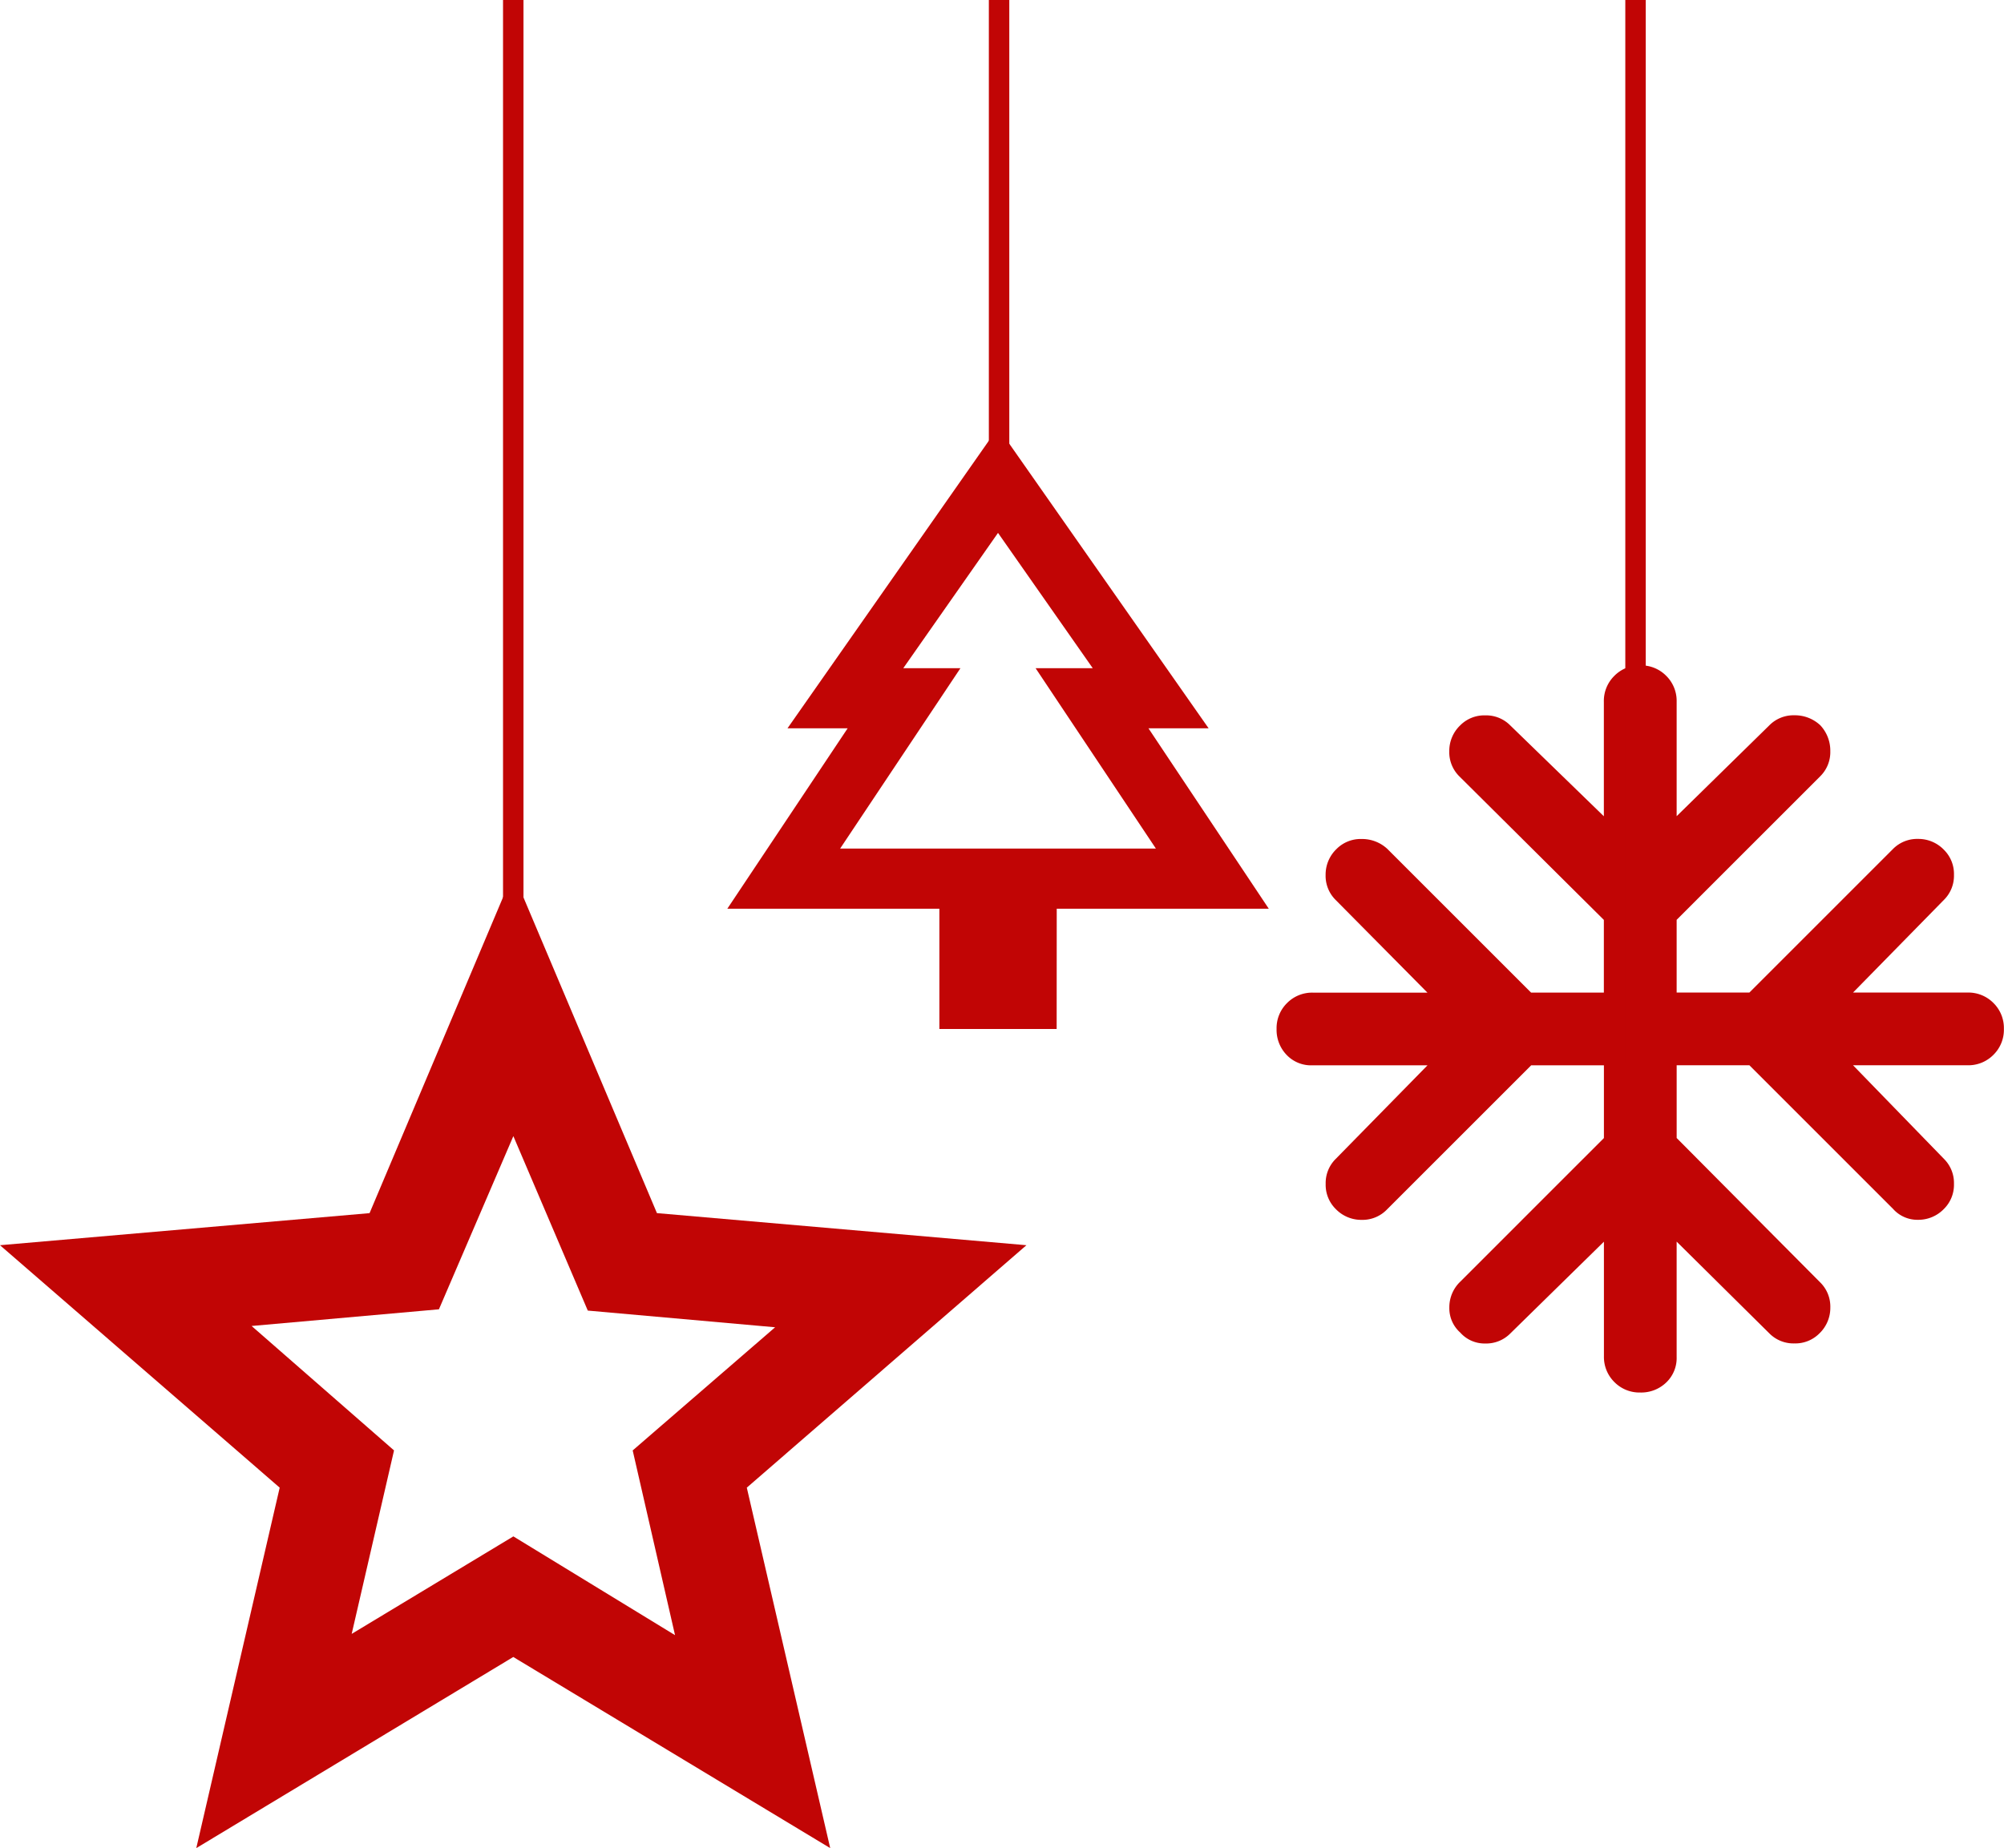 <svg xmlns="http://www.w3.org/2000/svg" width="98.01" height="90.41" viewBox="0 0 98.01 90.41">
  <g id="img-banner-natale" transform="translate(7)">
    <path id="Tracciato_11777" data-name="Tracciato 11777" d="M97.2-842.786l7.907-4.77,7.907,4.832-2.071-9.037,6.966-6.025-9.162-.816-3.64-8.535-3.64,8.472-9.162.816,6.966,6.087ZM89.6-832.306l4.079-17.634L80-861.8l18.074-1.569L105.1-880l7.029,16.63L130.2-861.8,116.524-849.94l4.079,17.634-15.5-9.35ZM105.1-854.27Z" transform="translate(-87 922.716)" fill="#c10505"/>
    <path id="Tracciato_11774" data-name="Tracciato 11774" d="M96.009-851.806l-4.58,4.491a1.658,1.658,0,0,1-1.223.489,1.589,1.589,0,0,1-1.223-.534,1.59,1.59,0,0,1-.534-1.223,1.731,1.731,0,0,1,.534-1.267l7.026-7.026v-3.558H92.451l-7.071,7.071a1.66,1.66,0,0,1-1.223.489,1.732,1.732,0,0,1-1.267-.534,1.659,1.659,0,0,1-.489-1.223,1.659,1.659,0,0,1,.489-1.223l4.491-4.58H81.734a1.648,1.648,0,0,1-1.245-.512A1.762,1.762,0,0,1,80-862.212a1.721,1.721,0,0,1,.511-1.267,1.721,1.721,0,0,1,1.267-.511h5.6l-4.491-4.536a1.659,1.659,0,0,1-.489-1.223,1.732,1.732,0,0,1,.534-1.268,1.66,1.66,0,0,1,1.223-.489,1.813,1.813,0,0,1,1.267.489l7.026,7.026h3.558v-3.557l-7.071-7.026a1.659,1.659,0,0,1-.489-1.223,1.731,1.731,0,0,1,.534-1.268,1.659,1.659,0,0,1,1.223-.489,1.659,1.659,0,0,1,1.223.489l4.58,4.447v-5.6a1.721,1.721,0,0,1,.511-1.267A1.72,1.72,0,0,1,97.788-880a1.72,1.72,0,0,1,1.267.511,1.721,1.721,0,0,1,.511,1.267v5.6l4.536-4.447a1.659,1.659,0,0,1,1.223-.489,1.812,1.812,0,0,1,1.267.489,1.812,1.812,0,0,1,.489,1.268,1.659,1.659,0,0,1-.489,1.223l-7.026,7.026v3.557h3.558l7.026-7.026a1.66,1.66,0,0,1,1.223-.489,1.731,1.731,0,0,1,1.267.534,1.659,1.659,0,0,1,.489,1.223,1.659,1.659,0,0,1-.489,1.223l-4.447,4.536h5.6a1.721,1.721,0,0,1,1.267.511,1.721,1.721,0,0,1,.511,1.267,1.72,1.72,0,0,1-.511,1.267,1.72,1.72,0,0,1-1.267.512h-5.6l4.447,4.58a1.659,1.659,0,0,1,.489,1.223,1.659,1.659,0,0,1-.489,1.223,1.732,1.732,0,0,1-1.267.534,1.591,1.591,0,0,1-1.223-.534l-7.026-7.026H99.567v3.558l7.026,7.07a1.659,1.659,0,0,1,.489,1.223,1.731,1.731,0,0,1-.534,1.267,1.658,1.658,0,0,1-1.223.489,1.658,1.658,0,0,1-1.223-.489l-4.536-4.491v5.648a1.649,1.649,0,0,1-.511,1.245,1.763,1.763,0,0,1-1.267.489,1.721,1.721,0,0,1-1.267-.511,1.721,1.721,0,0,1-.511-1.267Z" transform="translate(-24.566 912.55)" fill="#c10505"/>
    <line id="Linea_317" data-name="Linea 317" y1="51.992" transform="translate(18.102)" fill="none" stroke="#c10505" stroke-width="1"/>
    <line id="Linea_319" data-name="Linea 319" y1="51.992" transform="translate(72.989)" fill="none" stroke="#c10505" stroke-width="1"/>
    <line id="Linea_318" data-name="Linea 318" y1="23.943" transform="translate(41.862)" fill="none" stroke="#c10505" stroke-width="1"/>
    <path id="Tracciato_11780" data-name="Tracciato 11780" d="M136.106-850.582H130.37v-5.884H120l5.884-8.825h-2.942L133.238-880l10.3,14.709h-2.942l5.884,8.825h-10.37Zm-10.59-8.825h0Zm0,0H140.96l-5.884-8.825h2.795l-4.633-6.619-4.633,6.619H131.4Z" transform="translate(-91.428 900.92)" fill="#c10505"/>
  </g>
</svg>
